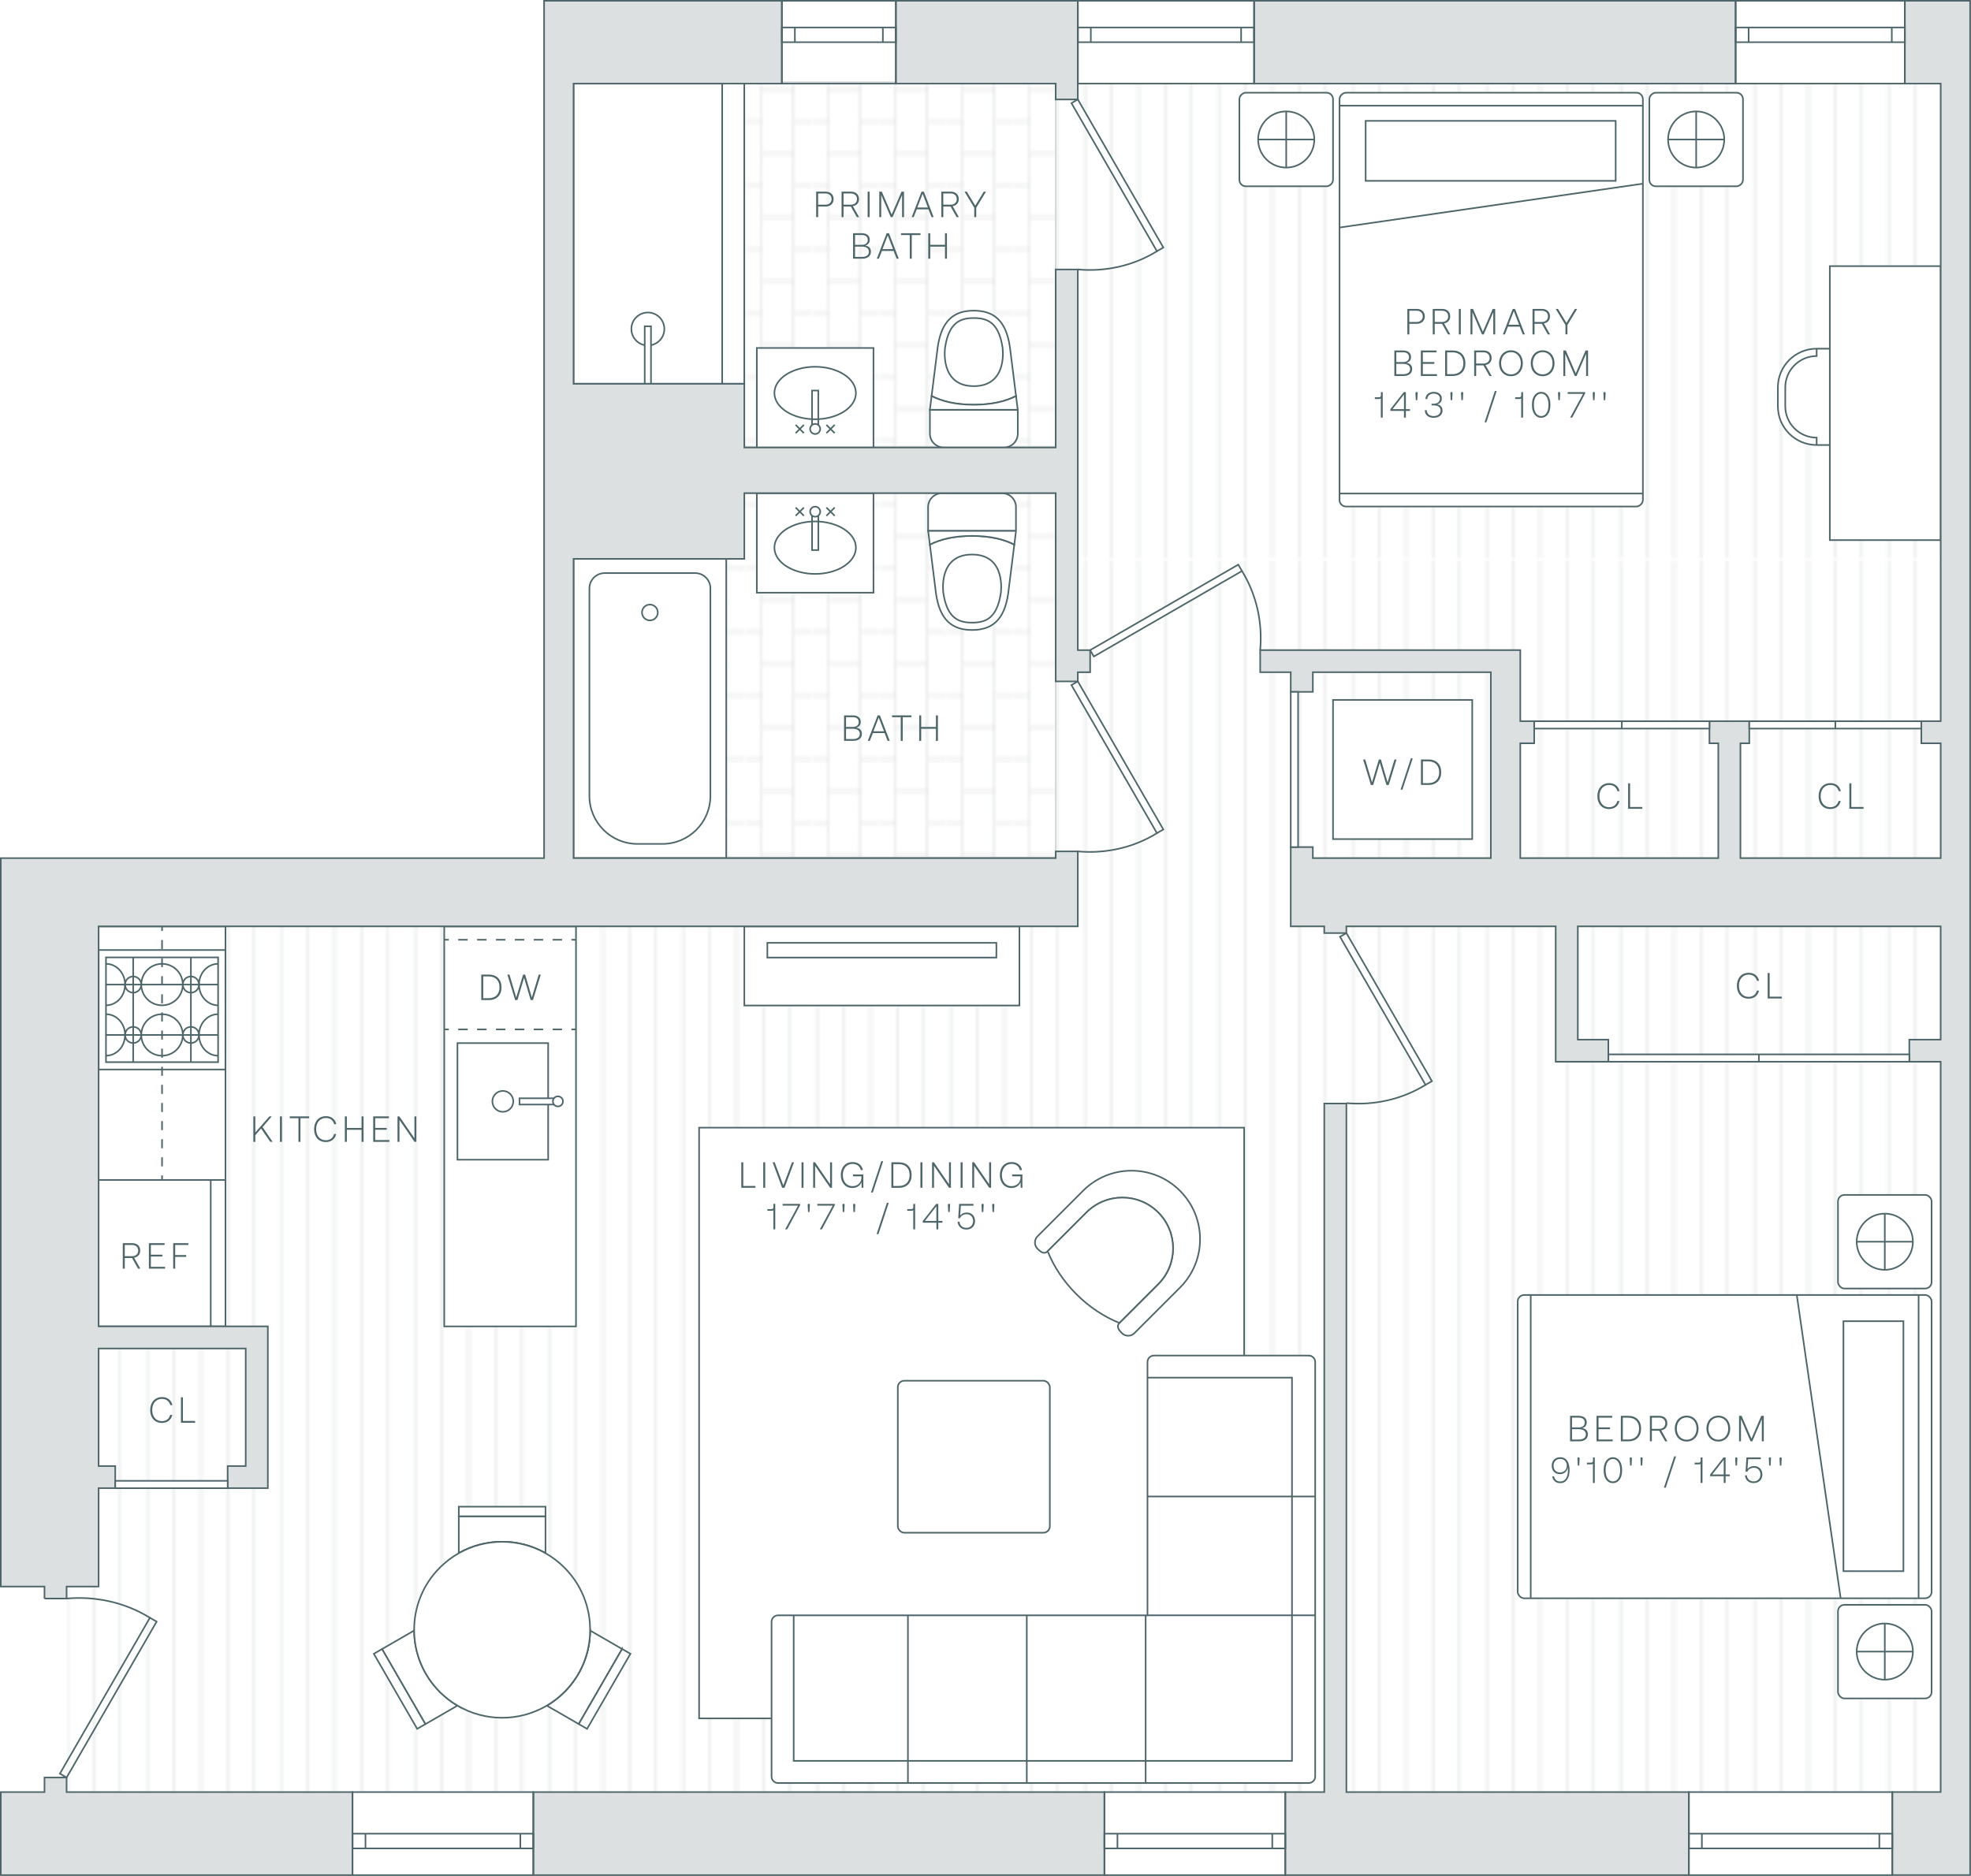 <?xml version="1.0" encoding="UTF-8"?>
<svg id="Layer_1" data-name="Layer 1" xmlns="http://www.w3.org/2000/svg" xmlns:xlink="http://www.w3.org/1999/xlink" viewBox="0 0 618.05 588.35">
  <defs>
    <style>
      .cls-1 {
        fill: url(#New_Pattern_2);
      }

      .cls-1, .cls-2, .cls-3, .cls-4, .cls-5, .cls-6 {
        stroke-width: 0px;
      }

      .cls-2 {
        fill: #dce0e1;
      }

      .cls-7, .cls-8, .cls-3, .cls-9, .cls-10, .cls-11 {
        fill: none;
      }

      .cls-7, .cls-8, .cls-9, .cls-12, .cls-10, .cls-11 {
        stroke-miterlimit: 10;
      }

      .cls-7, .cls-9, .cls-12, .cls-10, .cls-11 {
        stroke-width: .5px;
      }

      .cls-7, .cls-9, .cls-12, .cls-11 {
        stroke: #4e6669;
      }

      .cls-8 {
        stroke: #dce0e1;
        stroke-width: .25px;
      }

      .cls-9 {
        stroke-dasharray: 0 0 2.84 2.84;
      }

      .cls-4 {
        fill: url(#New_Pattern);
      }

      .cls-12, .cls-5 {
        fill: #fff;
      }

      .cls-10 {
        stroke: #d3d9d9;
      }

      .cls-11 {
        stroke-dasharray: 0 0 2.96 2.96;
      }

      .cls-6 {
        fill: #4e6669;
      }
    </style>
    <pattern id="New_Pattern" data-name="New Pattern" x="0" y="0" width="41.94" height="421.19" patternTransform="translate(-651.01 -246.08)" patternUnits="userSpaceOnUse" viewBox="0 0 41.94 421.19">
      <g>
        <rect class="cls-3" x="0" y="0" width="41.94" height="421.19"/>
        <g>
          <line class="cls-8" x1="33.7" y1="0" x2="33.7" y2="421.19"/>
          <line class="cls-8" x1="41.8" y1="0" x2="41.8" y2="421.19"/>
        </g>
        <g>
          <line class="cls-8" x1="25.31" y1="0" x2="25.31" y2="421.19"/>
          <line class="cls-8" x1="33.41" y1="0" x2="33.41" y2="421.19"/>
        </g>
        <g>
          <line class="cls-8" x1="16.92" y1="0" x2="16.92" y2="421.19"/>
          <line class="cls-8" x1="25.02" y1="0" x2="25.02" y2="421.19"/>
        </g>
        <g>
          <line class="cls-8" x1="8.53" y1="0" x2="8.53" y2="421.19"/>
          <line class="cls-8" x1="16.63" y1="0" x2="16.63" y2="421.19"/>
        </g>
        <g>
          <line class="cls-8" x1=".14" y1="0" x2=".14" y2="421.19"/>
          <line class="cls-8" x1="8.25" y1="0" x2="8.25" y2="421.19"/>
        </g>
      </g>
    </pattern>
    <pattern id="New_Pattern_2" data-name="New Pattern 2" x="0" y="0" width="20" height="20.57" patternTransform="translate(-15516.8 -671.89) rotate(90)" patternUnits="userSpaceOnUse" viewBox="0 0 20 20.57">
      <g>
        <rect class="cls-3" width="20" height="20.57"/>
        <rect class="cls-8" x="10" y="15.43" width="20" height="10.29"/>
        <rect class="cls-8" x="-10" y="15.43" width="20" height="10.29"/>
        <rect class="cls-8" x="20" y="5.14" width="20" height="10.29"/>
        <rect class="cls-8" x="0" y="5.14" width="20" height="10.29"/>
        <rect class="cls-8" x="-20" y="5.14" width="20" height="10.29"/>
        <rect class="cls-8" x="10" y="-5.14" width="20" height="10.29"/>
        <rect class="cls-8" x="-10" y="-5.14" width="20" height="10.29"/>
      </g>
    </pattern>
  </defs>
  <g>
    <rect class="cls-5" x="176.53" y="26.22" width="432.02" height="535.83"/>
    <rect class="cls-4" x="176.53" y="26.22" width="432.02" height="535.83"/>
  </g>
  <g>
    <rect class="cls-5" x="20.88" y="278.79" width="236.31" height="283.27"/>
    <rect class="cls-4" x="20.88" y="278.79" width="236.31" height="283.27"/>
  </g>
  <g>
    <rect class="cls-5" x="206.27" y="25.77" width="124.77" height="114.33"/>
    <rect class="cls-1" x="206.27" y="25.77" width="124.77" height="114.33"/>
    <rect class="cls-10" x="206.27" y="25.77" width="124.77" height="114.33"/>
  </g>
  <g>
    <rect class="cls-5" x="206.27" y="154.6" width="124.77" height="114.33"/>
    <rect class="cls-1" x="206.27" y="154.6" width="124.77" height="114.33"/>
    <rect class="cls-10" x="206.27" y="154.6" width="124.77" height="114.33"/>
  </g>
  <rect class="cls-12" x="219.22" y="353.68" width="170.91" height="185.29" transform="translate(609.35 892.64) rotate(-180)"/>
  <g>
    <g>
      <g>
        <path class="cls-5" d="M410.38,425.15h-48.53c-1.12,0-2.03.91-2.03,2.03v79.45h-115.85c-1.12,0-2.03.91-2.03,2.03v48.53c0,1.12.91,2.03,2.03,2.03h166.41c1.12,0,2.03-.91,2.03-2.03v-130c0-1.12-.91-2.03-2.03-2.03Z"/>
        <path class="cls-7" d="M410.38,425.15h-48.53c-1.12,0-2.03.91-2.03,2.03v79.45h-115.85c-1.12,0-2.03.91-2.03,2.03v48.53c0,1.12.91,2.03,2.03,2.03h166.41c1.12,0,2.03-.91,2.03-2.03v-130c0-1.12-.91-2.03-2.03-2.03Z"/>
      </g>
      <polyline class="cls-7" points="359.82 432.08 405.13 432.08 405.13 552.27 248.88 552.27 248.88 506.62"/>
      <line class="cls-7" x1="359.82" y1="469.35" x2="412.4" y2="469.35"/>
      <line class="cls-7" x1="359.82" y1="506.62" x2="412.4" y2="506.62"/>
      <line class="cls-7" x1="284.7" y1="559.2" x2="284.7" y2="506.62"/>
      <line class="cls-7" x1="321.97" y1="559.2" x2="321.97" y2="506.62"/>
    </g>
    <line class="cls-7" x1="359.24" y1="559.2" x2="359.24" y2="506.62"/>
  </g>
  <g>
    <rect class="cls-12" x="240.01" y="106.45" width="31.21" height="36.58" transform="translate(130.87 380.36) rotate(-90)"/>
    <rect class="cls-12" x="249.59" y="127.54" width="12.05" height="1.96" transform="translate(127.09 384.13) rotate(-90)"/>
    <ellipse class="cls-7" cx="255.61" cy="123.26" rx="12.78" ry="8.23"/>
    <circle class="cls-12" cx="255.61" cy="134.54" r="1.58"/>
    <g>
      <g>
        <line class="cls-7" x1="252.08" y1="135.84" x2="249.49" y2="133.25"/>
        <line class="cls-7" x1="249.49" y1="135.84" x2="252.08" y2="133.25"/>
      </g>
      <g>
        <line class="cls-7" x1="261.73" y1="135.84" x2="259.14" y2="133.25"/>
        <line class="cls-7" x1="259.14" y1="135.84" x2="261.73" y2="133.25"/>
      </g>
    </g>
  </g>
  <g>
    <path class="cls-12" d="M295.93,128.52h18.85c2.4,0,4.35,1.95,4.35,4.35v7.47h-27.56v-7.47c0-2.4,1.95-4.35,4.35-4.35Z" transform="translate(610.72 268.87) rotate(-180)"/>
    <g>
      <path class="cls-12" d="M318.6,124.21c-.66-5.28-1.94-15.48-1.94-15.48-1.21-8.19-5.06-11.3-11.3-11.3s-10.09,3.11-11.3,11.3l-1.94,15.48c3.23,1.67,7.52,2.73,13.24,2.73,5.72,0,10.01-1.07,13.24-2.73Z"/>
      <path class="cls-12" d="M319.14,128.52s-.36-2.84-.54-4.31c-3.23,1.67-7.52,2.73-13.24,2.73-5.72,0-10.01-1.07-13.24-2.73l-.54,4.31h27.56Z"/>
    </g>
    <path class="cls-7" d="M305.36,121.11c10.83,0,9.01-12.09,9.01-12.09-1.2-8.15-5.04-9.27-9.01-9.27-3.97,0-7.8,1.13-9.01,9.27,0,0-1.83,12.09,9.01,12.09Z"/>
  </g>
  <g>
    <rect class="cls-12" x="156.08" y="49.98" width="94.14" height="46.62" transform="translate(129.86 276.44) rotate(-90)"/>
    <g>
      <circle class="cls-12" cx="203.15" cy="103.18" r="5.17"/>
      <rect class="cls-12" x="194.14" y="110.36" width="18.03" height="1.96" transform="translate(91.81 314.5) rotate(-90)"/>
    </g>
    <rect class="cls-12" x="226.46" y="25.77" width="6.93" height="94.58" transform="translate(459.85 146.13) rotate(180)"/>
  </g>
  <rect class="cls-7" x="281.52" y="433.04" width="47.67" height="47.67" rx="2.03" ry="2.03" transform="translate(610.72 913.76) rotate(-180)"/>
  <g>
    <path class="cls-12" d="M369.99,373.46c-8.38-8.38-21.98-8.39-30.36,0l-14.28,14.28c-.54.54-.82,1.26-.82,1.97s.28,1.43.82,1.97c1.07,1.07,2.1,1.79,3.17.77l12.17-12.17c3.11-3.11,7.18-4.66,11.25-4.66,4.07,0,8.14,1.56,11.25,4.66,6.2,6.2,6.2,16.27,0,22.49l-12.17,12.17c-.5.53-.58,1.05-.4,1.57.18.53.63,1.06,1.17,1.61,1.09,1.09,2.85,1.09,3.94,0l14.28-14.28c4.19-4.19,6.29-9.68,6.29-15.18,0-5.49-2.1-10.99-6.29-15.18Z"/>
    <path class="cls-12" d="M363.18,380.27c-3.11-3.11-7.17-4.66-11.25-4.66-4.07,0-8.14,1.56-11.25,4.66l-12.17,12.17c1.9,4.71,4.91,9.37,9.02,13.47,4.11,4.11,8.75,7.11,13.47,9.01l12.17-12.17c6.21-6.21,6.21-16.28,0-22.49Z"/>
    <line class="cls-7" x1="328.51" y1="392.43" x2="328.52" y2="392.44"/>
    <line class="cls-7" x1="351" y1="414.93" x2="351.01" y2="414.93"/>
  </g>
  <g>
    <g>
      <path class="cls-12" d="M573.78,139.57h-4.14c-6.71,0-12.15-5.44-12.15-12.15v-5.91c0-6.71,5.44-12.15,12.15-12.15h4.14"/>
      <path class="cls-7" d="M569.65,139.57v-2.31c-5.42,0-9.84-4.41-9.84-9.84v-5.91c0-5.42,4.41-9.84,9.84-9.84v-2.31"/>
    </g>
    <rect class="cls-12" x="573.78" y="83.47" width="34.77" height="85.93"/>
  </g>
  <rect class="cls-12" x="418" y="219.52" width="43.65" height="43.65"/>
  <g>
    <rect class="cls-12" x="233.39" y="290.55" width="86.26" height="24.81" transform="translate(553.05 605.91) rotate(180)"/>
    <rect class="cls-7" x="240.61" y="295.7" width="71.82" height="4.62" transform="translate(553.05 596.03) rotate(180)"/>
  </g>
  <g>
    <rect class="cls-12" x="240.01" y="151.99" width="31.21" height="36.58" transform="translate(425.89 -85.33) rotate(90)"/>
    <rect class="cls-12" x="249.59" y="165.52" width="12.05" height="1.96" transform="translate(422.12 -89.11) rotate(90)"/>
    <ellipse class="cls-7" cx="255.61" cy="171.77" rx="12.78" ry="8.23"/>
    <circle class="cls-12" cx="255.61" cy="160.48" r="1.58"/>
    <g>
      <g>
        <line class="cls-7" x1="259.14" y1="159.18" x2="261.73" y2="161.77"/>
        <line class="cls-7" x1="261.73" y1="159.18" x2="259.14" y2="161.77"/>
      </g>
      <g>
        <line class="cls-7" x1="249.49" y1="159.18" x2="252.08" y2="161.77"/>
        <line class="cls-7" x1="252.08" y1="159.18" x2="249.49" y2="161.77"/>
      </g>
    </g>
  </g>
  <g>
    <path class="cls-12" d="M291.04,154.67h27.56v7.47c0,2.4-1.95,4.35-4.35,4.35h-18.85c-2.4,0-4.35-1.95-4.35-4.35v-7.47h0Z" transform="translate(609.63 321.18) rotate(-180)"/>
    <g>
      <path class="cls-12" d="M318.06,170.81c-.66,5.28-1.94,15.48-1.94,15.48-1.21,8.19-5.06,11.3-11.3,11.3-6.24,0-10.09-3.11-11.3-11.3l-1.94-15.48c3.23-1.67,7.52-2.73,13.24-2.73,5.72,0,10.01,1.07,13.24,2.73Z"/>
      <path class="cls-12" d="M318.6,166.5s-.36,2.84-.54,4.31c-3.23-1.67-7.52-2.73-13.24-2.73-5.72,0-10.01,1.07-13.24,2.73l-.54-4.31h27.56Z"/>
    </g>
    <path class="cls-7" d="M304.82,173.92c10.83,0,9.01,12.09,9.01,12.09-1.2,8.15-5.04,9.27-9.01,9.27-3.97,0-7.8-1.13-9.01-9.27,0,0-1.83-12.09,9.01-12.09Z"/>
  </g>
  <g>
    <rect class="cls-12" x="156.86" y="198.27" width="93.85" height="47.89" transform="translate(426 18.43) rotate(90)"/>
    <g>
      <path class="cls-7" d="M166.12,203.24h65.08c8.31,0,15.05,6.74,15.05,15.05v7.84c0,8.31-6.74,15.05-15.05,15.05h-65.08c-2.66,0-4.81-2.16-4.81-4.81v-28.33c0-2.66,2.16-4.81,4.81-4.81Z" transform="translate(426 18.43) rotate(90)"/>
      <circle class="cls-7" cx="203.79" cy="192.1" r="2.48"/>
    </g>
  </g>
  <g>
    <g>
      <rect class="cls-12" x="402.7" y="46.41" width="129.79" height="95.12" rx="2.03" ry="2.03" transform="translate(561.57 -373.63) rotate(90)"/>
      <line class="cls-7" x1="515.16" y1="154.79" x2="420.04" y2="154.79"/>
      <line class="cls-7" x1="515.16" y1="33.15" x2="420.04" y2="33.15"/>
      <rect class="cls-7" x="458.03" y="8.12" width="18.81" height="78.4" transform="translate(514.75 -420.12) rotate(90)"/>
      <line class="cls-7" x1="515.16" y1="57.6" x2="420.04" y2="71.36"/>
    </g>
    <g>
      <rect class="cls-12" x="388.64" y="29.08" width="29.36" height="29.36" rx="2.03" ry="2.03" transform="translate(447.08 -359.57) rotate(90)"/>
      <circle class="cls-7" cx="403.32" cy="43.75" r="8.81"/>
      <line class="cls-7" x1="412.13" y1="43.75" x2="394.51" y2="43.75"/>
      <line class="cls-7" x1="403.32" y1="52.56" x2="403.32" y2="34.94"/>
    </g>
    <g>
      <rect class="cls-12" x="517.19" y="29.08" width="29.36" height="29.36" rx="2.03" ry="2.03" transform="translate(575.63 -488.12) rotate(90)"/>
      <circle class="cls-7" cx="531.87" cy="43.75" r="8.81"/>
      <line class="cls-7" x1="540.68" y1="43.75" x2="523.06" y2="43.75"/>
      <line class="cls-7" x1="531.87" y1="52.56" x2="531.87" y2="34.94"/>
    </g>
  </g>
  <g>
    <g>
      <rect class="cls-12" x="475.91" y="406.17" width="129.79" height="95.12" rx="2.03" ry="2.03" transform="translate(1081.61 907.45) rotate(180)"/>
      <line class="cls-7" x1="479.99" y1="501.29" x2="479.99" y2="406.17"/>
      <line class="cls-7" x1="601.62" y1="501.29" x2="601.62" y2="406.17"/>
      <rect class="cls-7" x="578.05" y="414.36" width="18.81" height="78.4" transform="translate(1174.91 907.13) rotate(180)"/>
      <line class="cls-7" x1="577.18" y1="501.29" x2="563.42" y2="406.17"/>
    </g>
    <g>
      <rect class="cls-12" x="576.34" y="374.77" width="29.36" height="29.36" rx="2.03" ry="2.03" transform="translate(1182.04 778.9) rotate(180)"/>
      <circle class="cls-7" cx="591.02" cy="389.45" r="8.81"/>
      <line class="cls-7" x1="591.02" y1="398.26" x2="591.02" y2="380.64"/>
      <line class="cls-7" x1="582.21" y1="389.45" x2="599.83" y2="389.45"/>
    </g>
    <g>
      <rect class="cls-12" x="576.34" y="503.32" width="29.36" height="29.36" rx="2.03" ry="2.03" transform="translate(1182.04 1036.01) rotate(180)"/>
      <circle class="cls-7" cx="591.02" cy="518" r="8.81"/>
      <line class="cls-7" x1="591.02" y1="526.81" x2="591.02" y2="509.19"/>
      <line class="cls-7" x1="582.21" y1="518" x2="599.83" y2="518"/>
    </g>
  </g>
  <g>
    <rect class="cls-12" x="26.35" y="290.55" width="44.35" height="125.46"/>
    <line class="cls-7" x1="26.35" y1="370.08" x2="70.7" y2="370.08"/>
    <g>
      <line class="cls-7" x1="50.81" y1="370.08" x2="50.81" y2="368.65"/>
      <line class="cls-9" x1="50.81" y1="365.81" x2="50.81" y2="293.4"/>
      <line class="cls-7" x1="50.81" y1="291.98" x2="50.81" y2="290.55"/>
    </g>
    <line class="cls-7" x1="66.08" y1="416.01" x2="66.08" y2="370.08"/>
    <g>
      <line class="cls-7" x1="59.86" y1="300.27" x2="59.86" y2="333.13"/>
      <rect class="cls-7" x="30.92" y="297.96" width="39.78" height="37.48"/>
      <rect class="cls-7" x="34.38" y="299.12" width="32.86" height="35.16" transform="translate(367.51 265.89) rotate(90)"/>
      <circle class="cls-7" cx="59.86" cy="324.6" r="2.54"/>
      <circle class="cls-7" cx="41.76" cy="308.8" r="2.54"/>
      <circle class="cls-7" cx="41.76" cy="324.6" r="2.54"/>
      <circle class="cls-7" cx="59.86" cy="308.8" r="2.54"/>
      <line class="cls-7" x1="41.76" y1="300.27" x2="41.76" y2="333.13"/>
      <line class="cls-7" x1="33.23" y1="324.6" x2="68.39" y2="324.6"/>
      <line class="cls-7" x1="33.23" y1="308.8" x2="68.39" y2="308.8"/>
      <circle class="cls-7" cx="50.81" cy="324.6" r="6.51"/>
      <circle class="cls-7" cx="50.81" cy="308.8" r="6.51"/>
      <path class="cls-7" d="M68.39,318.09c-3.31,0-5.99,2.92-5.99,6.51s2.68,6.51,5.99,6.51"/>
      <path class="cls-7" d="M33.23,331.11c3.31,0,5.99-2.92,5.99-6.51,0-3.6-2.68-6.51-5.99-6.51"/>
      <path class="cls-7" d="M68.39,302.29c-3.31,0-5.99,2.92-5.99,6.51s2.68,6.51,5.99,6.51"/>
      <path class="cls-7" d="M33.23,315.31c3.31,0,5.99-2.92,5.99-6.51,0-3.6-2.68-6.51-5.99-6.51"/>
    </g>
  </g>
  <g>
    <rect class="cls-12" x="139.3" y="290.55" width="41.31" height="125.46"/>
    <g>
      <g>
        <line class="cls-7" x1="139.3" y1="322.85" x2="140.73" y2="322.85"/>
        <line class="cls-11" x1="143.68" y1="322.85" x2="177.7" y2="322.85"/>
        <line class="cls-7" x1="179.18" y1="322.85" x2="180.61" y2="322.85"/>
      </g>
      <g>
        <line class="cls-7" x1="139.3" y1="294.74" x2="140.73" y2="294.74"/>
        <line class="cls-11" x1="143.68" y1="294.74" x2="177.7" y2="294.74"/>
        <line class="cls-7" x1="179.18" y1="294.74" x2="180.61" y2="294.74"/>
      </g>
    </g>
  </g>
  <g>
    <g>
      <path class="cls-12" d="M195.08,517.18l-13.6,23.54-10.02-5.77c1.96-1.16,3.82-2.59,5.51-4.28,5.33-5.33,8.02-12.3,8.07-19.28l10.04,5.8Z"/>
      <path class="cls-7" d="M185.04,511.39c-.05,6.98-2.74,13.96-8.07,19.28-1.69,1.69-3.55,3.12-5.51,4.28l-3.75-2.17,13.6-23.55,3.73,2.16Z"/>
      <polygon class="cls-12" points="197.68 518.69 184.09 542.23 181.48 540.72 195.08 517.18 197.68 518.69"/>
      <line class="cls-7" x1="181.48" y1="540.74" x2="181.48" y2="540.72"/>
    </g>
    <g>
      <polygon class="cls-12" points="133.42 540.72 130.82 542.23 117.22 518.69 119.83 517.18 133.42 540.72"/>
      <path class="cls-7" d="M147.19,532.78l-3.74,2.16c-1.97-1.15-3.82-2.58-5.51-4.27-5.33-5.33-8.02-12.3-8.07-19.28l3.73-2.16,13.59,23.55Z"/>
      <path class="cls-12" d="M143.45,534.94l-10.03,5.79-13.59-23.54,10.04-5.8c.05,6.98,2.74,13.96,8.07,19.28,1.69,1.69,3.54,3.12,5.51,4.27Z"/>
    </g>
    <g>
      <g>
        <path class="cls-12" d="M171.05,475.56v11.58c-8.41-4.77-18.78-4.77-27.19,0v-11.58h27.19Z"/>
        <rect class="cls-12" x="143.86" y="472.55" width="27.19" height="3.01"/>
        <path class="cls-7" d="M171.05,487.14v4.32h-27.19v-4.32c8.41-4.77,18.78-4.77,27.19,0Z"/>
      </g>
      <path class="cls-12" d="M185.04,511.39c-.05,6.98-2.74,13.96-8.07,19.28-1.69,1.69-3.55,3.12-5.51,4.28-8.63,5.08-19.4,5.08-28.01-.01-1.97-1.15-3.82-2.58-5.51-4.27-5.33-5.33-8.02-12.3-8.07-19.28-.07-7.14,2.62-14.3,8.07-19.74,1.81-1.81,3.8-3.31,5.92-4.51,8.41-4.77,18.78-4.77,27.19,0,2.12,1.2,4.12,2.69,5.92,4.51,5.44,5.44,8.14,12.6,8.07,19.74Z"/>
    </g>
  </g>
  <g>
    <rect class="cls-7" x="143.45" y="327.14" width="28.45" height="36.58" transform="translate(315.34 690.87) rotate(180)"/>
    <rect class="cls-12" x="162.9" y="344.45" width="12.05" height="1.96" transform="translate(337.85 690.87) rotate(180)"/>
    <circle class="cls-7" cx="157.67" cy="345.43" r="3.28"/>
    <circle class="cls-12" cx="174.95" cy="345.43" r="1.58"/>
  </g>
  <g>
    <path class="cls-2" d="M544.24.25h-150.99v25.97h150.99V.25ZM167.24,588.1h179.08v-26.04h-179.08v26.04ZM608.55.25h-11.25v25.97h11.25v199.97h-6.07v6.93h6.07v36.01h-62.8v-36.01h2.78v-6.93h-12.5v6.93h2.78v36.01h-62.09v-36.01h4.36v-6.93h-4.36v-22.29h-81.56v6.93h9.58v6.16h6.93v-6.16h55.81v58.3h-55.81v-3.46h-6.93v24.87h10.51v2.1h6.93v-2.1h65.64v42.46h16.51v-6.93h-9.57v-35.53h113.78v35.53h-9.83v6.93h9.83v229.05h-15.17v26.04h24.41V.25h-9.25ZM422.19,346.11h-6.93v215.95h-12.23v26.04h126.55v-26.04h-107.39v-215.95ZM331.04,31.19h6.93V.25h-57.05v25.97h50.12v4.97ZM13.95,501.36h6.93v-3.76h10.04v-30.86h5.22v-6.93h-5.22v-36.87h46.13v36.87h-5.66v6.93h12.6v-50.74H30.92v-125.46h307.05v-23.51h-6.93v2.1h-151.19v-93.85h53.55v-20.61h97.64v59.04h6.93v-2.87h3.87v-6.93h-3.87v-119.39h-6.93v55.84h-97.64v-19.99h-53.55V26.22h65.33V.25h-74.57v268.89H.25v228.47h13.7v3.76ZM20.88,557.5h-6.93v4.56H.25v26.04h110.28v-26.04H20.88v-4.56Z"/>
    <path class="cls-7" d="M544.24.25h-150.99v25.97h150.99V.25ZM167.24,588.1h179.08v-26.04h-179.08v26.04ZM608.55.25h-11.25v25.97h11.25v199.97h-6.07v6.93h6.07v36.01h-62.8v-36.01h2.78v-6.93h-12.5v6.93h2.78v36.01h-62.09v-36.01h4.36v-6.93h-4.36v-22.29h-81.56v6.93h9.58v6.16h6.93v-6.16h55.81v58.3h-55.81v-3.46h-6.93v24.87h10.51v2.1h6.93v-2.1h65.64v42.46h16.51v-6.93h-9.57v-35.53h113.78v35.53h-9.83v6.93h9.83v229.05h-15.17v26.04h24.41V.25h-9.25ZM422.19,346.11h-6.93v215.95h-12.23v26.04h126.55v-26.04h-107.39v-215.95ZM331.04,31.19h6.93V.25h-57.05v25.97h50.12v4.97ZM13.95,501.36h6.93v-3.76h10.04v-30.86h5.22v-6.93h-5.22v-36.87h46.13v36.87h-5.66v6.93h12.6v-50.74H30.92v-125.46h307.05v-23.51h-6.93v2.1h-151.19v-93.85h53.55v-20.61h97.64v59.04h6.93v-2.87h3.87v-6.93h-3.87v-119.39h-6.93v55.84h-97.64v-19.99h-53.55V26.22h65.33V.25h-74.57v268.89H.25v228.47h13.7v3.76ZM20.88,557.5h-6.93v4.56H.25v26.04h110.28v-26.04H20.88v-4.56Z"/>
  </g>
  <g>
    <rect class="cls-7" x="544.24" y="8.61" width="53.06" height="4.62" transform="translate(1141.54 21.85) rotate(180)"/>
    <rect class="cls-7" x="544.24" y=".25" width="53.06" height="25.97" transform="translate(1141.54 26.47) rotate(180)"/>
    <line class="cls-7" x1="593.22" y1="8.61" x2="593.22" y2="13.24"/>
    <line class="cls-7" x1="548.32" y1="13.24" x2="548.32" y2="8.61"/>
  </g>
  <g>
    <rect class="cls-7" x="337.97" y="8.61" width="55.28" height="4.62" transform="translate(731.23 21.85) rotate(-180)"/>
    <rect class="cls-7" x="337.97" y=".25" width="55.28" height="25.97" transform="translate(731.23 26.47) rotate(-180)"/>
    <line class="cls-7" x1="389.18" y1="8.61" x2="389.18" y2="13.24"/>
    <line class="cls-7" x1="342.05" y1="13.24" x2="342.05" y2="8.61"/>
  </g>
  <g>
    <rect class="cls-7" x="110.53" y="575.11" width="56.71" height="4.62"/>
    <rect class="cls-7" x="110.53" y="562.06" width="56.71" height="26.04"/>
    <line class="cls-7" x1="114.6" y1="579.73" x2="114.6" y2="575.11"/>
    <line class="cls-7" x1="163.16" y1="575.11" x2="163.16" y2="579.73"/>
  </g>
  <g>
    <rect class="cls-7" x="346.32" y="575.11" width="56.71" height="4.62"/>
    <rect class="cls-7" x="346.32" y="562.06" width="56.71" height="26.04"/>
    <line class="cls-7" x1="350.4" y1="579.73" x2="350.4" y2="575.11"/>
    <line class="cls-7" x1="398.95" y1="575.11" x2="398.95" y2="579.73"/>
  </g>
  <g>
    <rect class="cls-7" x="529.58" y="575.11" width="63.8" height="4.62"/>
    <rect class="cls-7" x="529.58" y="562.06" width="63.8" height="26.04"/>
    <line class="cls-7" x1="533.66" y1="579.73" x2="533.66" y2="575.11"/>
    <line class="cls-7" x1="589.31" y1="575.11" x2="589.31" y2="579.73"/>
  </g>
  <g>
    <rect class="cls-7" x="245.17" y="8.61" width="35.75" height="4.62" transform="translate(526.09 21.85) rotate(-180)"/>
    <rect class="cls-7" x="245.17" y=".25" width="35.75" height="25.97" transform="translate(526.09 26.47) rotate(-180)"/>
    <line class="cls-7" x1="276.84" y1="8.61" x2="276.84" y2="13.24"/>
    <line class="cls-7" x1="249.25" y1="13.24" x2="249.25" y2="8.61"/>
  </g>
  <g>
    <rect class="cls-12" x="550.37" y="284.66" width="2.31" height="94.38" transform="translate(883.38 -219.68) rotate(90)"/>
    <line class="cls-7" x1="551.53" y1="330.7" x2="551.53" y2="333.2"/>
  </g>
  <rect class="cls-12" x="52.61" y="447.97" width="2.31" height="35.25" transform="translate(-411.83 519.36) rotate(-90)"/>
  <g>
    <rect class="cls-12" x="507.4" y="199.88" width="2.31" height="54.95" transform="translate(281.21 735.91) rotate(-90)"/>
    <line class="cls-7" x1="508.56" y1="228.51" x2="508.56" y2="226.01"/>
  </g>
  <g>
    <rect class="cls-12" x="574.35" y="200.38" width="2.31" height="53.94" transform="translate(348.15 802.86) rotate(-90)"/>
    <line class="cls-7" x1="575.51" y1="228.51" x2="575.51" y2="226.01"/>
  </g>
  <g>
    <rect class="cls-12" x="433.44" y="289.63" width="2.31" height="53.63" transform="translate(969.19 373.2) rotate(150)"/>
    <path class="cls-7" d="M447,340.25c-7.52,4.66-16.34,6.49-24.81,5.72"/>
  </g>
  <g>
    <rect class="cls-12" x="349.22" y="210.7" width="2.31" height="53.63" transform="translate(772.57 268.01) rotate(150)"/>
    <path class="cls-7" d="M362.79,261.31c-7.52,4.66-16.34,6.49-24.81,5.72"/>
  </g>
  <g>
    <rect class="cls-12" x="364.49" y="164.68" width="2.31" height="53.63" transform="translate(348.66 -220.91) rotate(60)"/>
    <path class="cls-7" d="M389.44,179.09c4.66,7.52,6.49,16.34,5.72,24.81"/>
  </g>
  <g>
    <rect class="cls-12" x="349.22" y="28.17" width="2.31" height="53.63" transform="translate(681.31 -72.58) rotate(150)"/>
    <path class="cls-7" d="M362.79,78.79c-7.52,4.66-16.34,6.49-24.81,5.72"/>
  </g>
  <g>
    <rect class="cls-7" x="32.73" y="504.22" width="2.43" height="56.46" transform="translate(-202.88 1010.53) rotate(-150)"/>
    <path class="cls-7" d="M47,507.39c-7.92-4.91-17.2-6.83-26.12-6.02"/>
  </g>
  <rect class="cls-12" x="404.74" y="217" width="2.31" height="48.68"/>
  <g>
    <path class="cls-6" d="M264.67,224.37h2.73c1.61,0,2.5.79,2.5,2.05,0,.97-.55,1.58-1.44,1.8,1.06.16,1.8.76,1.8,1.91,0,1.38-.96,2.23-2.82,2.23h-2.77v-7.99ZM265.29,224.93v3.07h2.13c1.19,0,1.86-.58,1.86-1.54s-.66-1.53-1.86-1.53h-2.13ZM265.29,228.56v3.24h2.16c1.44,0,2.18-.63,2.18-1.63s-.8-1.61-2.18-1.61h-2.16Z"/>
    <path class="cls-6" d="M272.11,232.36l3.09-7.99h.72l3.08,7.99h-.66l-.96-2.44h-3.67l-.96,2.44h-.64ZM273.89,229.35h3.31l-1.66-4.29-1.65,4.29Z"/>
    <path class="cls-6" d="M279.71,224.37h6.1v.57h-2.74v7.42h-.62v-7.42h-2.74v-.57Z"/>
    <path class="cls-6" d="M288.24,224.37h.62v3.63h4.62v-3.63h.62v7.99h-.62v-3.79h-4.62v3.79h-.62v-7.99Z"/>
  </g>
  <g>
    <path class="cls-6" d="M47.1,442.23c0-2.4,1.46-4.06,3.71-4.06,1.68,0,2.89.92,3.24,2.52h-.65c-.35-1.26-1.29-1.95-2.63-1.95-1.85,0-3.04,1.45-3.04,3.49s1.16,3.49,3.01,3.49c1.36,0,2.28-.68,2.62-1.96h.65c-.34,1.61-1.55,2.53-3.26,2.53-2.24,0-3.66-1.64-3.66-4.06Z"/>
    <path class="cls-6" d="M56.74,446.23v-7.99h.62v7.42h3.82v.57h-4.44Z"/>
  </g>
  <g>
    <path class="cls-6" d="M570.27,249.68c0-2.4,1.46-4.06,3.71-4.06,1.68,0,2.89.92,3.24,2.52h-.65c-.35-1.26-1.29-1.95-2.63-1.95-1.85,0-3.04,1.45-3.04,3.49s1.16,3.49,3.01,3.49c1.36,0,2.28-.69,2.62-1.96h.65c-.34,1.61-1.55,2.53-3.26,2.53-2.24,0-3.66-1.64-3.66-4.06Z"/>
    <path class="cls-6" d="M579.91,253.67v-7.99h.62v7.42h3.82v.57h-4.44Z"/>
  </g>
  <g>
    <path class="cls-6" d="M500.89,249.68c0-2.4,1.46-4.06,3.71-4.06,1.68,0,2.89.92,3.24,2.52h-.65c-.35-1.26-1.29-1.95-2.62-1.95-1.85,0-3.04,1.45-3.04,3.49s1.16,3.49,3.01,3.49c1.36,0,2.28-.69,2.62-1.96h.65c-.34,1.61-1.55,2.53-3.26,2.53-2.24,0-3.66-1.64-3.66-4.06Z"/>
    <path class="cls-6" d="M510.53,253.67v-7.99h.62v7.42h3.82v.57h-4.44Z"/>
  </g>
  <g>
    <path class="cls-6" d="M544.64,309.16c0-2.4,1.46-4.06,3.71-4.06,1.68,0,2.89.92,3.24,2.52h-.65c-.35-1.25-1.29-1.95-2.62-1.95-1.85,0-3.04,1.45-3.04,3.49s1.16,3.49,3.01,3.49c1.36,0,2.28-.68,2.62-1.96h.65c-.34,1.61-1.55,2.53-3.26,2.53-2.24,0-3.66-1.64-3.66-4.06Z"/>
    <path class="cls-6" d="M554.29,313.16v-7.99h.62v7.42h3.82v.57h-4.44Z"/>
  </g>
  <g>
    <path class="cls-6" d="M232.45,372.53v-7.99h.62v7.42h3.82v.57h-4.44Z"/>
    <path class="cls-6" d="M239.33,364.54h.62v7.99h-.62v-7.99Z"/>
    <path class="cls-6" d="M242.26,364.54h.66l2.71,7.25,2.71-7.25h.64l-2.98,7.99h-.74l-2.99-7.99Z"/>
    <path class="cls-6" d="M251.34,364.54h.62v7.99h-.62v-7.99Z"/>
    <path class="cls-6" d="M254.99,372.53v-7.99h.58l4.72,6.87v-6.87h.61v7.99h-.58l-4.73-6.87v6.87h-.6Z"/>
    <path class="cls-6" d="M263.65,368.53c0-2.4,1.44-4.06,3.7-4.06,1.68,0,2.92.92,3.25,2.52h-.66c-.33-1.25-1.27-1.95-2.61-1.95-1.85,0-3.04,1.45-3.04,3.49s1.19,3.49,2.98,3.49,2.85-1.19,2.85-2.75v-.34h-2.62v-.57h3.22v4.17h-.54l-.03-1.77c-.34.96-1.29,1.84-2.89,1.84-2.13,0-3.61-1.66-3.61-4.06Z"/>
    <path class="cls-6" d="M273.12,374.01l3.23-9.82h.58l-3.23,9.82h-.58Z"/>
    <path class="cls-6" d="M279.51,372.53v-7.99h2.33c2.53,0,4.02,1.56,4.02,4s-1.48,4-4.02,4h-2.33ZM280.13,371.96h1.71c2.18,0,3.39-1.33,3.39-3.42s-1.21-3.42-3.39-3.42h-1.71v6.85Z"/>
    <path class="cls-6" d="M288.62,364.54h.62v7.99h-.62v-7.99Z"/>
    <path class="cls-6" d="M292.27,372.53v-7.99h.58l4.73,6.87v-6.87h.6v7.99h-.58l-4.72-6.87v6.87h-.61Z"/>
    <path class="cls-6" d="M301.22,364.54h.62v7.99h-.62v-7.99Z"/>
    <path class="cls-6" d="M304.87,372.53v-7.99h.58l4.72,6.87v-6.87h.61v7.99h-.58l-4.73-6.87v6.87h-.6Z"/>
    <path class="cls-6" d="M313.53,368.53c0-2.4,1.44-4.06,3.7-4.06,1.68,0,2.92.92,3.25,2.52h-.66c-.33-1.25-1.27-1.95-2.61-1.95-1.85,0-3.04,1.45-3.04,3.49s1.19,3.49,2.98,3.49,2.85-1.19,2.85-2.75v-.34h-2.62v-.57h3.22v4.17h-.54l-.03-1.77c-.34.96-1.29,1.84-2.89,1.84-2.13,0-3.61-1.66-3.61-4.06Z"/>
    <path class="cls-6" d="M242.52,377.58h.58v7.99h-.59v-6.01c-.1.12-.27.19-.51.19h-1.37v-.54h1.37c.35,0,.52-.25.52-.62v-1.02Z"/>
    <path class="cls-6" d="M245.41,377.58h5.48v.43l-4.05,7.56h-.65l4.05-7.44h-4.83v-.55Z"/>
    <path class="cls-6" d="M253.38,380.12l-.11-2.16c-.01-.24.11-.41.34-.41.25,0,.37.17.34.41l-.11,2.16h-.46Z"/>
    <path class="cls-6" d="M256.29,377.58h5.48v.43l-4.05,7.56h-.65l4.05-7.44h-4.83v-.55Z"/>
    <path class="cls-6" d="M264.27,380.12l-.11-2.16c-.01-.24.11-.41.34-.41.25,0,.37.17.34.41l-.11,2.16h-.46Z"/>
    <path class="cls-6" d="M267.62,380.12l-.11-2.16c-.01-.24.11-.41.34-.41.25,0,.37.17.34.41l-.11,2.16h-.46Z"/>
    <path class="cls-6" d="M274.88,387.06l3.23-9.82h.58l-3.23,9.82h-.58Z"/>
    <path class="cls-6" d="M286.38,377.58h.58v7.99h-.59v-6.01c-.1.12-.27.19-.51.19h-1.37v-.54h1.37c.35,0,.52-.25.52-.62v-1.02Z"/>
    <path class="cls-6" d="M289.36,382.94l4.2-5.35h.66v5.34h1.31v.55h-1.31v2.1h-.59v-2.1h-4.27v-.54ZM290.03,382.93h3.59v-4.6l-3.59,4.6Z"/>
    <path class="cls-6" d="M297.34,380.12l-.11-2.16c-.01-.24.11-.41.34-.41.25,0,.37.17.34.41l-.11,2.16h-.46Z"/>
    <path class="cls-6" d="M305.75,382.94c0,1.76-1.28,2.69-2.72,2.69-1.69,0-2.65-1.12-2.74-2.44h.59c.09,1.04.84,1.91,2.15,1.91,1.1,0,2.11-.73,2.11-2.15,0-1.23-.79-2.13-2.07-2.13-.73,0-1.69.32-2.03,1.25l-.57-.02.29-4.46h4.5v.55h-3.96l-.22,3.12c.48-.67,1.23-.97,2.08-.97,1.55,0,2.59,1.11,2.59,2.66Z"/>
    <path class="cls-6" d="M307.88,380.12l-.11-2.16c-.01-.24.11-.41.34-.41.25,0,.37.17.34.41l-.11,2.16h-.46Z"/>
    <path class="cls-6" d="M311.23,380.12l-.11-2.16c-.01-.24.11-.41.34-.41.25,0,.37.17.34.41l-.11,2.16h-.46Z"/>
  </g>
  <g>
    <path class="cls-6" d="M255.93,60.11h2.97c1.52,0,2.5.94,2.5,2.33s-.99,2.33-2.5,2.33h-2.35v3.33h-.62v-7.99ZM256.54,60.68v3.52h2.29c1.17,0,1.93-.72,1.93-1.76s-.74-1.76-1.92-1.76h-2.31Z"/>
    <path class="cls-6" d="M263.89,60.11h2.96c1.52,0,2.51.91,2.51,2.33,0,1.18-.74,2.03-1.92,2.21l1.94,3.45h-.7l-1.88-3.33h-2.29v3.33h-.62v-7.99ZM264.51,60.68v3.52h2.29c1.18,0,1.93-.7,1.93-1.76s-.74-1.76-1.92-1.76h-2.31Z"/>
    <path class="cls-6" d="M272.07,60.11h.62v7.99h-.62v-7.99Z"/>
    <path class="cls-6" d="M275.72,60.11h.79l3.1,7.16,3.08-7.16h.78v7.99h-.6v-6.95l-2.99,6.95h-.56l-2.99-6.95v6.95h-.61v-7.99Z"/>
    <path class="cls-6" d="M285.88,68.1l3.09-7.99h.72l3.08,7.99h-.66l-.96-2.44h-3.68l-.96,2.44h-.64ZM287.66,65.08h3.31l-1.66-4.29-1.66,4.29Z"/>
    <path class="cls-6" d="M295.18,60.11h2.96c1.52,0,2.51.91,2.51,2.33,0,1.18-.74,2.03-1.92,2.21l1.94,3.45h-.7l-1.88-3.33h-2.29v3.33h-.62v-7.99ZM295.79,60.68v3.52h2.29c1.18,0,1.93-.7,1.93-1.76s-.74-1.76-1.92-1.76h-2.31Z"/>
    <path class="cls-6" d="M302.44,60.11h.72l2.65,4.37,2.67-4.37h.7l-3.06,5.04v2.94h-.62v-2.94l-3.06-5.04Z"/>
    <path class="cls-6" d="M267.5,73.15h2.73c1.61,0,2.5.79,2.5,2.05,0,.97-.55,1.58-1.44,1.8,1.06.16,1.8.76,1.8,1.91,0,1.38-.96,2.23-2.82,2.23h-2.77v-7.99ZM268.12,73.71v3.07h2.13c1.19,0,1.86-.58,1.86-1.54s-.66-1.53-1.86-1.53h-2.13ZM268.12,77.34v3.24h2.16c1.44,0,2.18-.63,2.18-1.63s-.8-1.61-2.18-1.61h-2.16Z"/>
    <path class="cls-6" d="M274.94,81.14l3.09-7.99h.72l3.08,7.99h-.66l-.96-2.44h-3.67l-.96,2.44h-.64ZM276.72,78.13h3.31l-1.66-4.29-1.65,4.29Z"/>
    <path class="cls-6" d="M282.54,73.15h6.1v.57h-2.74v7.42h-.62v-7.42h-2.74v-.57Z"/>
    <path class="cls-6" d="M291.08,73.15h.62v3.63h4.62v-3.63h.62v7.99h-.62v-3.79h-4.62v3.79h-.62v-7.99Z"/>
  </g>
  <g>
    <path class="cls-6" d="M441.31,96.89h2.97c1.52,0,2.5.94,2.5,2.33s-.99,2.33-2.5,2.33h-2.35v3.33h-.62v-7.99ZM441.92,97.46v3.52h2.29c1.17,0,1.93-.72,1.93-1.76s-.74-1.76-1.92-1.76h-2.31Z"/>
    <path class="cls-6" d="M449.27,96.89h2.96c1.52,0,2.51.91,2.51,2.33,0,1.18-.74,2.03-1.92,2.21l1.94,3.45h-.7l-1.88-3.33h-2.29v3.33h-.62v-7.99ZM449.89,97.46v3.52h2.29c1.18,0,1.93-.7,1.93-1.76s-.74-1.76-1.92-1.76h-2.31Z"/>
    <path class="cls-6" d="M457.45,96.89h.62v7.99h-.62v-7.99Z"/>
    <path class="cls-6" d="M461.1,96.89h.79l3.1,7.16,3.08-7.16h.78v7.99h-.6v-6.95l-2.99,6.95h-.56l-2.99-6.95v6.95h-.61v-7.99Z"/>
    <path class="cls-6" d="M471.26,104.88l3.09-7.99h.72l3.08,7.99h-.66l-.96-2.44h-3.68l-.96,2.44h-.64ZM473.04,101.86h3.31l-1.66-4.29-1.66,4.29Z"/>
    <path class="cls-6" d="M480.56,96.89h2.96c1.52,0,2.51.91,2.51,2.33,0,1.18-.74,2.03-1.92,2.21l1.94,3.45h-.7l-1.88-3.33h-2.29v3.33h-.62v-7.99ZM481.18,97.46v3.52h2.29c1.18,0,1.93-.7,1.93-1.76s-.74-1.76-1.92-1.76h-2.31Z"/>
    <path class="cls-6" d="M487.82,96.89h.72l2.65,4.37,2.67-4.37h.7l-3.06,5.04v2.94h-.62v-2.94l-3.06-5.04Z"/>
    <path class="cls-6" d="M437.23,109.93h2.73c1.61,0,2.5.79,2.5,2.05,0,.97-.55,1.58-1.44,1.8,1.06.16,1.8.76,1.8,1.91,0,1.38-.96,2.23-2.82,2.23h-2.77v-7.99ZM437.84,110.49v3.07h2.13c1.19,0,1.86-.58,1.86-1.54s-.66-1.53-1.86-1.53h-2.13ZM437.84,114.12v3.24h2.16c1.44,0,2.18-.63,2.18-1.63s-.8-1.61-2.18-1.61h-2.16Z"/>
    <path class="cls-6" d="M445.54,109.93h4.92v.57h-4.3v3.05h3.61v.57h-3.61v3.23h4.45v.57h-5.07v-7.99Z"/>
    <path class="cls-6" d="M453.16,117.92v-7.99h2.33c2.53,0,4.02,1.56,4.02,4s-1.48,3.99-4.02,3.99h-2.33ZM453.77,117.35h1.71c2.18,0,3.39-1.34,3.39-3.42s-1.21-3.42-3.39-3.42h-1.71v6.85Z"/>
    <path class="cls-6" d="M462.26,109.93h2.96c1.52,0,2.51.91,2.51,2.33,0,1.18-.74,2.03-1.92,2.21l1.94,3.45h-.7l-1.88-3.33h-2.29v3.33h-.62v-7.99ZM462.88,110.5v3.52h2.29c1.17,0,1.93-.7,1.93-1.76s-.74-1.76-1.92-1.76h-2.31Z"/>
    <path class="cls-6" d="M473.79,117.99c-2.19,0-3.73-1.7-3.73-4.06s1.54-4.06,3.73-4.06,3.73,1.7,3.73,4.06-1.53,4.06-3.73,4.06ZM473.79,117.42c1.84,0,3.1-1.45,3.1-3.49s-1.27-3.49-3.1-3.49-3.09,1.45-3.09,3.49,1.27,3.49,3.09,3.49Z"/>
    <path class="cls-6" d="M483.73,117.99c-2.19,0-3.73-1.7-3.73-4.06s1.54-4.06,3.73-4.06,3.73,1.7,3.73,4.06-1.53,4.06-3.73,4.06ZM483.73,117.42c1.84,0,3.1-1.45,3.1-3.49s-1.27-3.49-3.1-3.49-3.09,1.45-3.09,3.49,1.27,3.49,3.09,3.49Z"/>
    <path class="cls-6" d="M490.22,109.93h.79l3.1,7.16,3.08-7.16h.78v7.99h-.61v-6.95l-2.99,6.95h-.56l-2.99-6.95v6.95h-.6v-7.99Z"/>
    <path class="cls-6" d="M433,122.98h.58v7.99h-.59v-6.02c-.1.13-.27.19-.51.19h-1.37v-.54h1.37c.35,0,.53-.25.53-.62v-1.02Z"/>
    <path class="cls-6" d="M435.98,128.33l4.2-5.35h.66v5.34h1.31v.55h-1.31v2.1h-.59v-2.1h-4.27v-.54ZM436.65,128.32h3.6v-4.6l-3.6,4.6Z"/>
    <path class="cls-6" d="M443.96,125.51l-.11-2.16c-.01-.24.11-.41.34-.41.25,0,.37.17.34.41l-.11,2.16h-.46Z"/>
    <path class="cls-6" d="M452.34,128.78c0,1.32-1.12,2.26-2.79,2.26s-2.76-.9-2.76-2.41h.59c0,1.18.91,1.87,2.2,1.87s2.15-.72,2.15-1.76-.79-1.6-2.18-1.6h-.66v-.51h.63c1.32,0,2-.71,2-1.64s-.78-1.54-1.92-1.54-2.02.66-2.03,1.71h-.59c.01-1.37,1.11-2.25,2.62-2.25s2.52.83,2.52,2.05c0,1.04-.59,1.68-1.5,1.86.92.14,1.71.71,1.71,1.95Z"/>
    <path class="cls-6" d="M454.9,125.51l-.11-2.16c-.01-.24.11-.41.34-.41.25,0,.37.17.34.41l-.11,2.16h-.46Z"/>
    <path class="cls-6" d="M458.25,125.51l-.11-2.16c-.01-.24.11-.41.34-.41.25,0,.37.17.34.41l-.11,2.16h-.46Z"/>
    <path class="cls-6" d="M465.51,132.45l3.23-9.82h.58l-3.23,9.82h-.58Z"/>
    <path class="cls-6" d="M477.01,122.98h.58v7.99h-.59v-6.02c-.1.13-.27.19-.51.19h-1.37v-.54h1.37c.35,0,.53-.25.53-.62v-1.02Z"/>
    <path class="cls-6" d="M480.38,126.79c0-2.27,1.15-3.88,2.89-3.88s2.88,1.61,2.88,3.88v.37c0,2.34-1.16,3.88-2.88,3.88s-2.89-1.54-2.89-3.88v-.37ZM485.54,126.81c0-2.03-.9-3.36-2.27-3.36s-2.28,1.32-2.28,3.36v.32c0,2.03.9,3.36,2.28,3.36s2.27-1.32,2.27-3.36v-.32Z"/>
    <path class="cls-6" d="M488.66,125.51l-.11-2.16c-.01-.24.11-.41.34-.41.25,0,.37.17.34.41l-.11,2.16h-.46Z"/>
    <path class="cls-6" d="M491.57,122.98h5.48v.43l-4.05,7.56h-.65l4.05-7.44h-4.83v-.55Z"/>
    <path class="cls-6" d="M499.54,125.51l-.11-2.16c-.01-.24.11-.41.34-.41.25,0,.37.17.34.41l-.11,2.16h-.46Z"/>
    <path class="cls-6" d="M502.9,125.51l-.11-2.16c-.01-.24.11-.41.34-.41.25,0,.37.17.34.41l-.11,2.16h-.46Z"/>
  </g>
  <g>
    <path class="cls-6" d="M492.33,444.06h2.73c1.61,0,2.5.79,2.5,2.05,0,.97-.55,1.58-1.44,1.8,1.06.16,1.8.76,1.8,1.91,0,1.38-.96,2.23-2.82,2.23h-2.77v-7.99ZM492.94,444.62v3.07h2.13c1.19,0,1.86-.58,1.86-1.54s-.66-1.53-1.86-1.53h-2.13ZM492.94,448.25v3.24h2.16c1.44,0,2.18-.63,2.18-1.63s-.8-1.61-2.18-1.61h-2.16Z"/>
    <path class="cls-6" d="M500.63,444.06h4.92v.57h-4.3v3.05h3.61v.57h-3.61v3.23h4.45v.57h-5.07v-7.99Z"/>
    <path class="cls-6" d="M508.25,452.05v-7.99h2.33c2.53,0,4.02,1.56,4.02,4s-1.48,3.99-4.02,3.99h-2.33ZM508.87,451.48h1.71c2.18,0,3.39-1.34,3.39-3.42s-1.21-3.42-3.39-3.42h-1.71v6.85Z"/>
    <path class="cls-6" d="M517.36,444.06h2.96c1.52,0,2.51.91,2.51,2.33,0,1.18-.74,2.03-1.92,2.21l1.94,3.45h-.7l-1.88-3.33h-2.29v3.33h-.62v-7.99ZM517.98,444.63v3.52h2.29c1.17,0,1.93-.7,1.93-1.76s-.74-1.76-1.92-1.76h-2.31Z"/>
    <path class="cls-6" d="M528.89,452.12c-2.19,0-3.73-1.7-3.73-4.06s1.54-4.06,3.73-4.06,3.73,1.7,3.73,4.06-1.53,4.06-3.73,4.06ZM528.89,451.55c1.84,0,3.1-1.45,3.1-3.49s-1.27-3.49-3.1-3.49-3.09,1.45-3.09,3.49,1.27,3.49,3.09,3.49Z"/>
    <path class="cls-6" d="M538.82,452.12c-2.19,0-3.73-1.7-3.73-4.06s1.54-4.06,3.73-4.06,3.73,1.7,3.73,4.06-1.53,4.06-3.73,4.06ZM538.82,451.55c1.84,0,3.1-1.45,3.1-3.49s-1.27-3.49-3.1-3.49-3.09,1.45-3.09,3.49,1.27,3.49,3.09,3.49Z"/>
    <path class="cls-6" d="M545.32,444.06h.79l3.1,7.16,3.08-7.16h.78v7.99h-.61v-6.95l-2.99,6.95h-.56l-2.99-6.95v6.95h-.6v-7.99Z"/>
    <path class="cls-6" d="M486.72,463.05h.59c.19.92.82,1.6,1.95,1.6,1.61,0,2.39-1.46,2.39-3.44,0-.35-.03-.67-.11-1.03.01.09.01.19-.02.31-.21,1.11-1.11,1.86-2.36,1.86-1.56,0-2.59-1.05-2.59-2.65s1.07-2.66,2.66-2.66c1.11,0,1.91.51,2.37,1.36.37.71.58,1.68.58,2.71,0,2.4-1.02,4.06-2.93,4.06-1.43,0-2.33-.88-2.52-2.12ZM491.31,459.69c0-1.25-.83-2.12-2.08-2.12s-2.08.88-2.08,2.13.78,2.12,2.03,2.12,2.12-.88,2.12-2.13Z"/>
    <path class="cls-6" d="M494.75,459.64l-.11-2.16c-.01-.24.11-.41.34-.41.25,0,.37.17.34.41l-.11,2.16h-.46Z"/>
    <path class="cls-6" d="M499.5,457.11h.58v7.99h-.59v-6.01c-.1.12-.27.19-.51.19h-1.37v-.54h1.37c.35,0,.53-.25.53-.62v-1.02Z"/>
    <path class="cls-6" d="M502.87,460.92c0-2.27,1.15-3.88,2.89-3.88s2.88,1.61,2.88,3.88v.37c0,2.34-1.16,3.88-2.88,3.88s-2.89-1.54-2.89-3.88v-.37ZM508.03,460.95c0-2.03-.9-3.36-2.27-3.36s-2.28,1.32-2.28,3.36v.32c0,2.03.9,3.36,2.28,3.36s2.27-1.32,2.27-3.36v-.32Z"/>
    <path class="cls-6" d="M511.15,459.64l-.11-2.16c-.01-.24.11-.41.34-.41.25,0,.37.17.34.41l-.11,2.16h-.46Z"/>
    <path class="cls-6" d="M514.51,459.64l-.11-2.16c-.01-.24.11-.41.34-.41.25,0,.37.17.34.41l-.11,2.16h-.46Z"/>
    <path class="cls-6" d="M521.76,466.58l3.23-9.82h.58l-3.23,9.82h-.58Z"/>
    <path class="cls-6" d="M533.27,457.11h.58v7.99h-.59v-6.01c-.1.12-.27.19-.51.19h-1.37v-.54h1.37c.35,0,.52-.25.52-.62v-1.02Z"/>
    <path class="cls-6" d="M536.24,462.46l4.2-5.35h.66v5.34h1.31v.55h-1.31v2.1h-.59v-2.1h-4.27v-.54ZM536.92,462.45h3.59v-4.6l-3.59,4.6Z"/>
    <path class="cls-6" d="M544.22,459.64l-.11-2.16c-.01-.24.11-.41.34-.41.25,0,.37.17.34.41l-.11,2.16h-.46Z"/>
    <path class="cls-6" d="M552.63,462.46c0,1.76-1.28,2.69-2.72,2.69-1.69,0-2.65-1.12-2.74-2.44h.59c.09,1.04.84,1.91,2.15,1.91,1.1,0,2.11-.73,2.11-2.15,0-1.23-.79-2.13-2.07-2.13-.73,0-1.69.32-2.03,1.25l-.57-.02.29-4.46h4.5v.55h-3.96l-.22,3.12c.48-.67,1.23-.97,2.08-.97,1.55,0,2.59,1.11,2.59,2.66Z"/>
    <path class="cls-6" d="M554.76,459.64l-.11-2.16c-.01-.24.11-.41.34-.41.25,0,.37.17.34.41l-.11,2.16h-.46Z"/>
    <path class="cls-6" d="M558.12,459.64l-.11-2.16c-.01-.24.11-.41.34-.41.25,0,.37.17.34.41l-.11,2.16h-.46Z"/>
  </g>
  <g>
    <path class="cls-6" d="M427.44,238.2h.65l2.13,7.18,2.16-7.18h.63l2.1,7.18,2.16-7.18h.64l-2.44,7.99h-.73l-2.07-6.97-2.07,6.97h-.73l-2.43-7.99Z"/>
    <path class="cls-6" d="M439.18,247.67l3.23-9.82h.58l-3.23,9.82h-.58Z"/>
    <path class="cls-6" d="M445.57,246.19v-7.99h2.33c2.53,0,4.02,1.56,4.02,4s-1.48,3.99-4.02,3.99h-2.33ZM446.18,245.62h1.71c2.18,0,3.39-1.34,3.39-3.42s-1.21-3.42-3.39-3.42h-1.71v6.85Z"/>
  </g>
  <g>
    <path class="cls-6" d="M79.44,350.14h.62v5.03l4.42-5.03h.75l-2.9,3.36,3.16,4.63h-.74l-2.88-4.17-1.81,2.08v2.09h-.62v-7.99Z"/>
    <path class="cls-6" d="M87.79,350.14h.62v7.99h-.62v-7.99Z"/>
    <path class="cls-6" d="M90.85,350.14h6.1v.57h-2.74v7.42h-.62v-7.42h-2.74v-.57Z"/>
    <path class="cls-6" d="M98.5,354.13c0-2.4,1.46-4.06,3.71-4.06,1.68,0,2.89.92,3.24,2.52h-.65c-.35-1.26-1.29-1.95-2.63-1.95-1.85,0-3.04,1.45-3.04,3.49s1.16,3.49,3.01,3.49c1.36,0,2.28-.68,2.62-1.96h.65c-.34,1.61-1.55,2.53-3.26,2.53-2.24,0-3.66-1.64-3.66-4.06Z"/>
    <path class="cls-6" d="M108.14,350.14h.62v3.63h4.62v-3.63h.62v7.99h-.62v-3.79h-4.62v3.79h-.62v-7.99Z"/>
    <path class="cls-6" d="M117.03,350.14h4.92v.57h-4.3v3.05h3.61v.57h-3.61v3.23h4.45v.57h-5.07v-7.99Z"/>
    <path class="cls-6" d="M124.65,358.13v-7.99h.58l4.73,6.87v-6.87h.6v7.99h-.58l-4.72-6.87v6.87h-.61Z"/>
  </g>
  <g>
    <path class="cls-6" d="M38.5,389.9h2.96c1.52,0,2.51.91,2.51,2.33,0,1.18-.74,2.03-1.92,2.21l1.94,3.45h-.7l-1.88-3.33h-2.29v3.33h-.62v-7.99ZM39.12,390.47v3.52h2.29c1.17,0,1.93-.7,1.93-1.76s-.74-1.76-1.92-1.76h-2.31Z"/>
    <path class="cls-6" d="M46.69,389.9h4.92v.57h-4.3v3.05h3.61v.57h-3.61v3.23h4.45v.57h-5.07v-7.99Z"/>
    <path class="cls-6" d="M54.31,389.9h4.75v.57h-4.13v3.16h3.45v.57h-3.45v3.69h-.62v-7.99Z"/>
  </g>
  <g>
    <path class="cls-6" d="M150.91,313.65v-7.99h2.33c2.53,0,4.02,1.56,4.02,4s-1.48,4-4.02,4h-2.33ZM151.53,313.08h1.71c2.18,0,3.39-1.33,3.39-3.42s-1.21-3.42-3.39-3.42h-1.71v6.85Z"/>
    <path class="cls-6" d="M159.1,305.66h.65l2.13,7.18,2.16-7.18h.63l2.1,7.18,2.16-7.18h.64l-2.44,7.99h-.73l-2.07-6.97-2.07,6.97h-.73l-2.43-7.99Z"/>
  </g>
</svg>